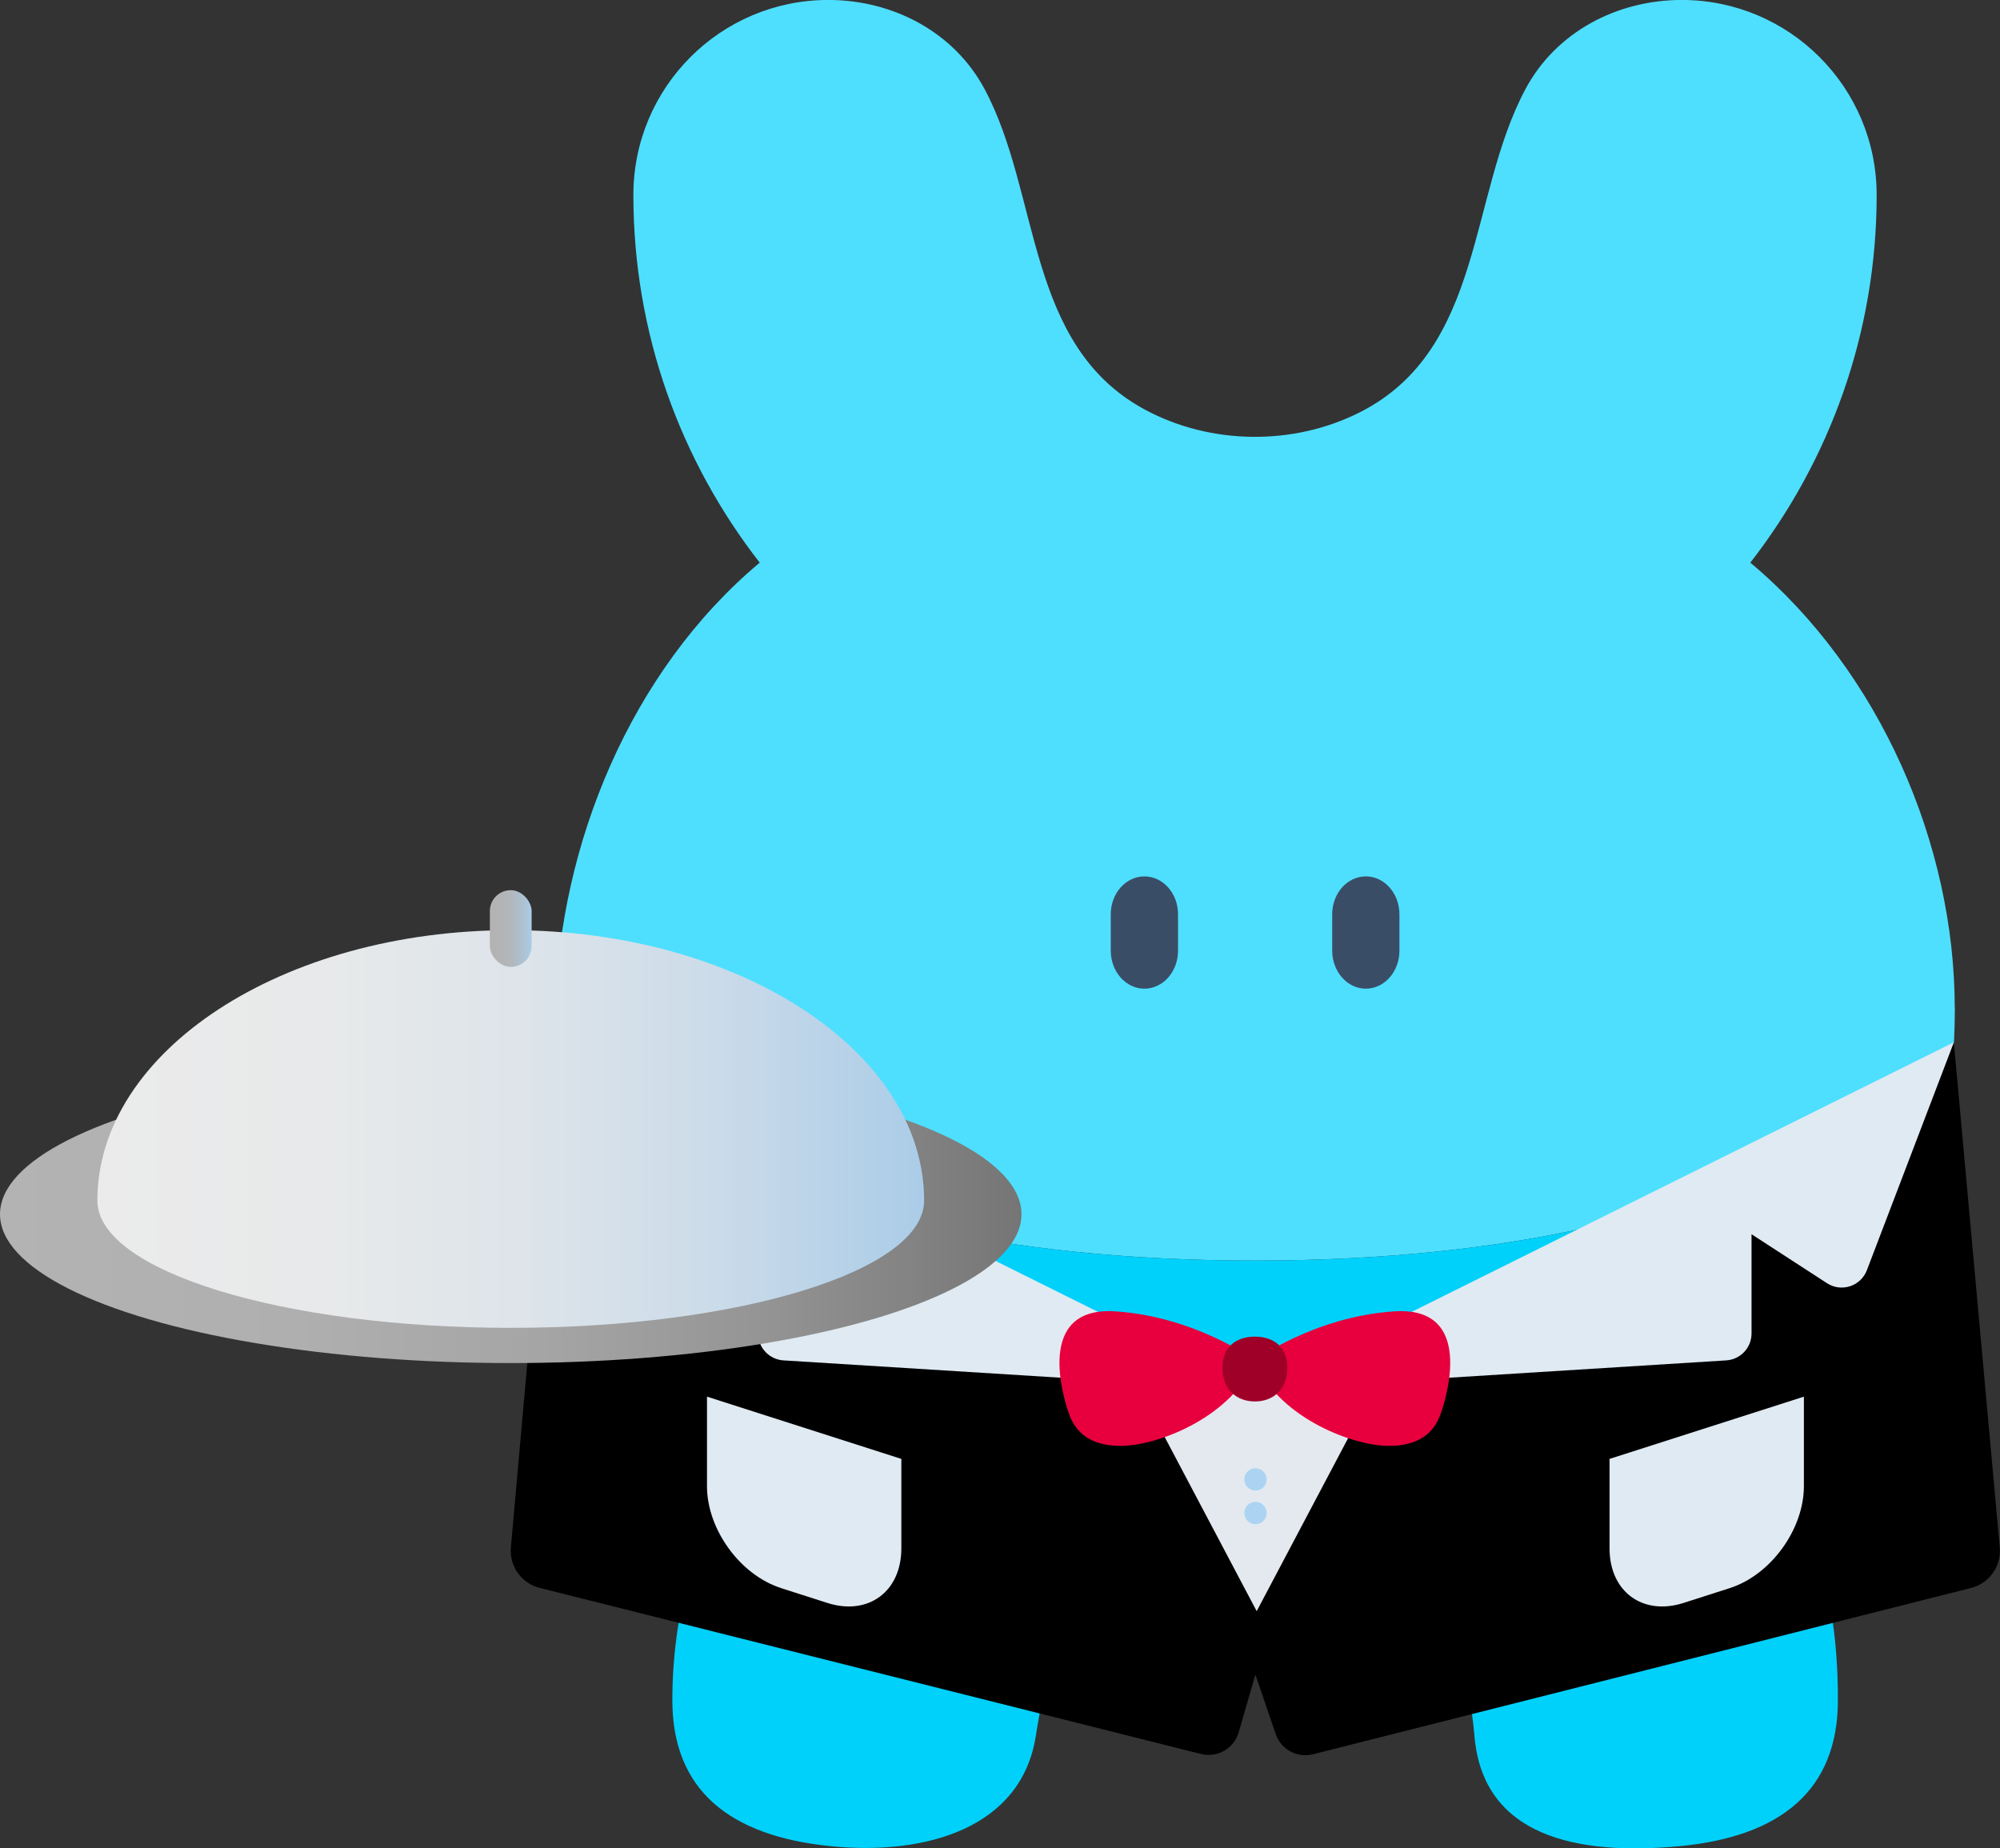 <?xml version="1.0" encoding="UTF-8"?><svg id="_圖層_2" xmlns="http://www.w3.org/2000/svg" xmlns:xlink="http://www.w3.org/1999/xlink" viewBox="0 0 432.82 400.01"><rect x="0" y="0" width="432.82" height="400.01" fill="#333333" stroke="none"/><defs><style>.cls-1{fill:#e4e9f0;}.cls-2{fill:#ecf7ff;}.cls-3{fill:url(#_未命名漸層_137);}.cls-4{fill:#3a4d66;}.cls-5{fill:#9f0028;}.cls-6{fill:url(#_未命名漸層_80);}.cls-7{fill:#e0eaf2;}.cls-8{fill:#e7003d;}.cls-9{fill:#4edfff;}.cls-10{fill:url(#_未命名漸層_25);}.cls-11{fill:url(#_未命名漸層_194);}.cls-12{fill:#00d1fb;}.cls-13{fill:#acd4f2;}</style><linearGradient id="_未命名漸層_25" x1="594.36" y1="-153.39" x2="594.36" y2="-136.7" gradientTransform="translate(-216.22 418.03)" gradientUnits="userSpaceOnUse"><stop offset="0" stop-color="#45708e"/><stop offset="1" stop-color="#265170"/></linearGradient><linearGradient id="_未命名漸層_194" x1="0" y1="262.77" x2="221.06" y2="262.77" gradientUnits="userSpaceOnUse"><stop offset="0" stop-color="#b3b3b3"/><stop offset=".29" stop-color="#afafaf"/><stop offset=".53" stop-color="#a5a5a5"/><stop offset=".74" stop-color="#959595"/><stop offset=".94" stop-color="#7d7d7d"/><stop offset="1" stop-color="#757575"/></linearGradient><linearGradient id="_未命名漸層_137" x1="21.07" y1="244.33" x2="199.99" y2="244.33" gradientUnits="userSpaceOnUse"><stop offset="0" stop-color="#ebebeb"/><stop offset=".29" stop-color="#e7e9ea"/><stop offset=".52" stop-color="#dde4ea"/><stop offset=".73" stop-color="#cddce9"/><stop offset=".92" stop-color="#b5d1e8"/><stop offset="1" stop-color="#aacce8"/></linearGradient><linearGradient id="_未命名漸層_80" x1="106.01" y1="200.94" x2="115.05" y2="200.94" gradientUnits="userSpaceOnUse"><stop offset="0" stop-color="#b3b3b3"/><stop offset=".31" stop-color="#b2b4b6"/><stop offset=".56" stop-color="#b0b9c0"/><stop offset=".79" stop-color="#adc1d0"/><stop offset="1" stop-color="#aacce8"/></linearGradient></defs><g id="_圖文"><g><path class="cls-9" d="M423.05,218.18c0,2.52-.07,4.99-.19,7.43,0,.05,0,.1-.02,.15-2.81,2.16-37,47.04-151.23,47.04s-148.42-44.88-151.23-47.04c-.02-.05-.02-.1-.02-.15-.12-2.44-.26-4.91-.19-7.43,.97-35.25,16.11-72.83,44.24-96.42-17.12-21.99-27.34-49.6-27.34-79.57,0-23.3,18.88-42.2,42.19-42.2,13.92,0,27.22,6.89,33.84,19.34,12.15,22.72,8.78,55.38,34.68,69.32,14.25,7.67,32.23,7.85,46.63,.51,26.76-13.65,23.38-46.77,35.69-69.83,6.62-12.45,19.91-19.34,33.84-19.34,23.3,0,42.19,18.9,42.19,42.2,0,29.96-10.22,57.57-27.34,79.57,28.13,23.58,44.24,61.17,44.24,96.42"/><path class="cls-4" d="M254.94,197.87v7.87c0,4.54-3.26,8.22-7.28,8.22s-7.28-3.68-7.28-8.22v-7.87c0-4.54,3.25-8.21,7.28-8.21,2.01,0,3.83,.92,5.15,2.4,1.31,1.48,2.13,3.53,2.13,5.81"/><path class="cls-4" d="M302.85,197.87v7.87c0,4.54-3.26,8.22-7.27,8.22s-7.28-3.68-7.28-8.22v-7.87c0-4.54,3.25-8.21,7.28-8.21,2.01,0,3.83,.92,5.14,2.4,1.31,1.48,2.13,3.53,2.13,5.81"/><path class="cls-12" d="M271.62,272.8c114.23,0,148.42-44.88,151.23-47.05-1.83,36.24-16.97,63.75-41.11,85.74,11.5,18.83,16,35.03,16,56.44,0,19.36-12.23,29.57-34.45,31.62-21.95,2.02-42.34-2.06-44.2-23.82-1.27-14.88-5.06-22.91-13.18-30.83-10.84,1.64-21.91,3.5-34.29,3.5s-23.45-1.86-34.29-3.5c-8.12,7.92-10.86,16.07-13.18,30.83-3.11,19.73-23.5,25.84-44.2,23.82-22.21-2.17-34.45-12.26-34.45-31.62,0-17.33,4.5-37.61,16-56.44-24.14-22-39.29-49.5-41.11-85.74,2.81,2.17,37,47.05,151.23,47.05"/><rect class="cls-10" x="362.82" y="264.64" width="30.63" height="16.7" rx="7.18" ry="7.18" transform="translate(-75.91 166.46) rotate(-22.62)"/><path d="M426.55,343.65l-142.41,35.99c-3.41,.86-6.92-1.04-8.06-4.37l-4.4-12.87-3.62,12.5c-1.01,3.5-4.61,5.56-8.14,4.68l-143.12-35.94c-3.96-.99-6.61-4.72-6.24-8.78l9.75-109.3c1.76,1.35,15.67,19.24,53.49,32.57h.02l97.74,42.65,97.66-42.61,.12-.04c37.82-13.31,51.75-31.22,53.49-32.57l9.94,109.3c.37,4.07-2.27,7.8-6.23,8.8Z"/><path class="cls-7" d="M271.56,300.78l102.02-6.38c3.07-.19,5.47-2.74,5.47-5.82v-21.48l16.33,10.6c3.12,2.02,7.3,.66,8.63-2.81l18.83-49.33"/><path class="cls-7" d="M271.56,300.78l-102.02-6.38c-3.07-.19-5.47-2.74-5.47-5.82v-21.48s-16.33,10.6-16.33,10.6c-3.12,2.02-7.3,.66-8.63-2.81l-18.83-49.33"/><path class="cls-7" d="M374.36,343.68l-10.02,3.21c-8.85,2.83-16.02-2.45-16.02-11.8v-19.37s42.06-13.47,42.06-13.47v19.37c0,9.35-7.17,19.22-16.02,22.05Z"/><path class="cls-7" d="M169.02,343.68l10.02,3.21c8.85,2.83,16.02-2.45,16.02-11.8v-19.37s-42.06-13.47-42.06-13.47v19.37c0,9.35,7.17,19.22,16.02,22.05Z"/><circle class="cls-2" cx="271.67" cy="319.81" r="5.36"/><polygon class="cls-1" points="299.03 297.45 271.96 348.67 244.92 297.49 299.03 297.45"/><circle class="cls-13" cx="271.7" cy="320.16" r="2.42"/><circle class="cls-13" cx="271.7" cy="327.43" r="2.42"/><path class="cls-8" d="M271.56,294.36s-12.87-9.45-30.21-10.57c-17.51-1.14-11.14,18.95-10.05,22.05,1.05,3.01,3.56,7.27,11.76,7.05,8.22-.22,24.02-6.7,28.5-18.52Z"/><path class="cls-8" d="M271.56,294.36s12.87-9.45,30.21-10.57c17.51-1.14,11.14,18.95,10.05,22.05-1.05,3.01-3.56,7.27-11.76,7.05-8.22-.22-24.02-6.7-28.5-18.52Z"/><path class="cls-5" d="M278.58,296.2c-.09,4.69-3.21,7.09-7.01,7.09s-6.92-2.4-7.01-7.09c-.09-4.81,3.07-6.94,7.01-6.94s7.1,2.13,7.01,6.94Z"/><ellipse class="cls-11" cx="110.53" cy="262.77" rx="110.53" ry="32.21"/><path class="cls-3" d="M110.53,201.3c-49.41,0-89.46,26.2-89.46,58.52,0,15.21,40.05,27.54,89.46,27.54s89.46-12.33,89.46-27.54c0-32.32-40.05-58.52-89.46-58.52Z"/><rect class="cls-6" x="106.01" y="192.64" width="9.04" height="16.6" rx="4.52" ry="4.52"/></g></g></svg>